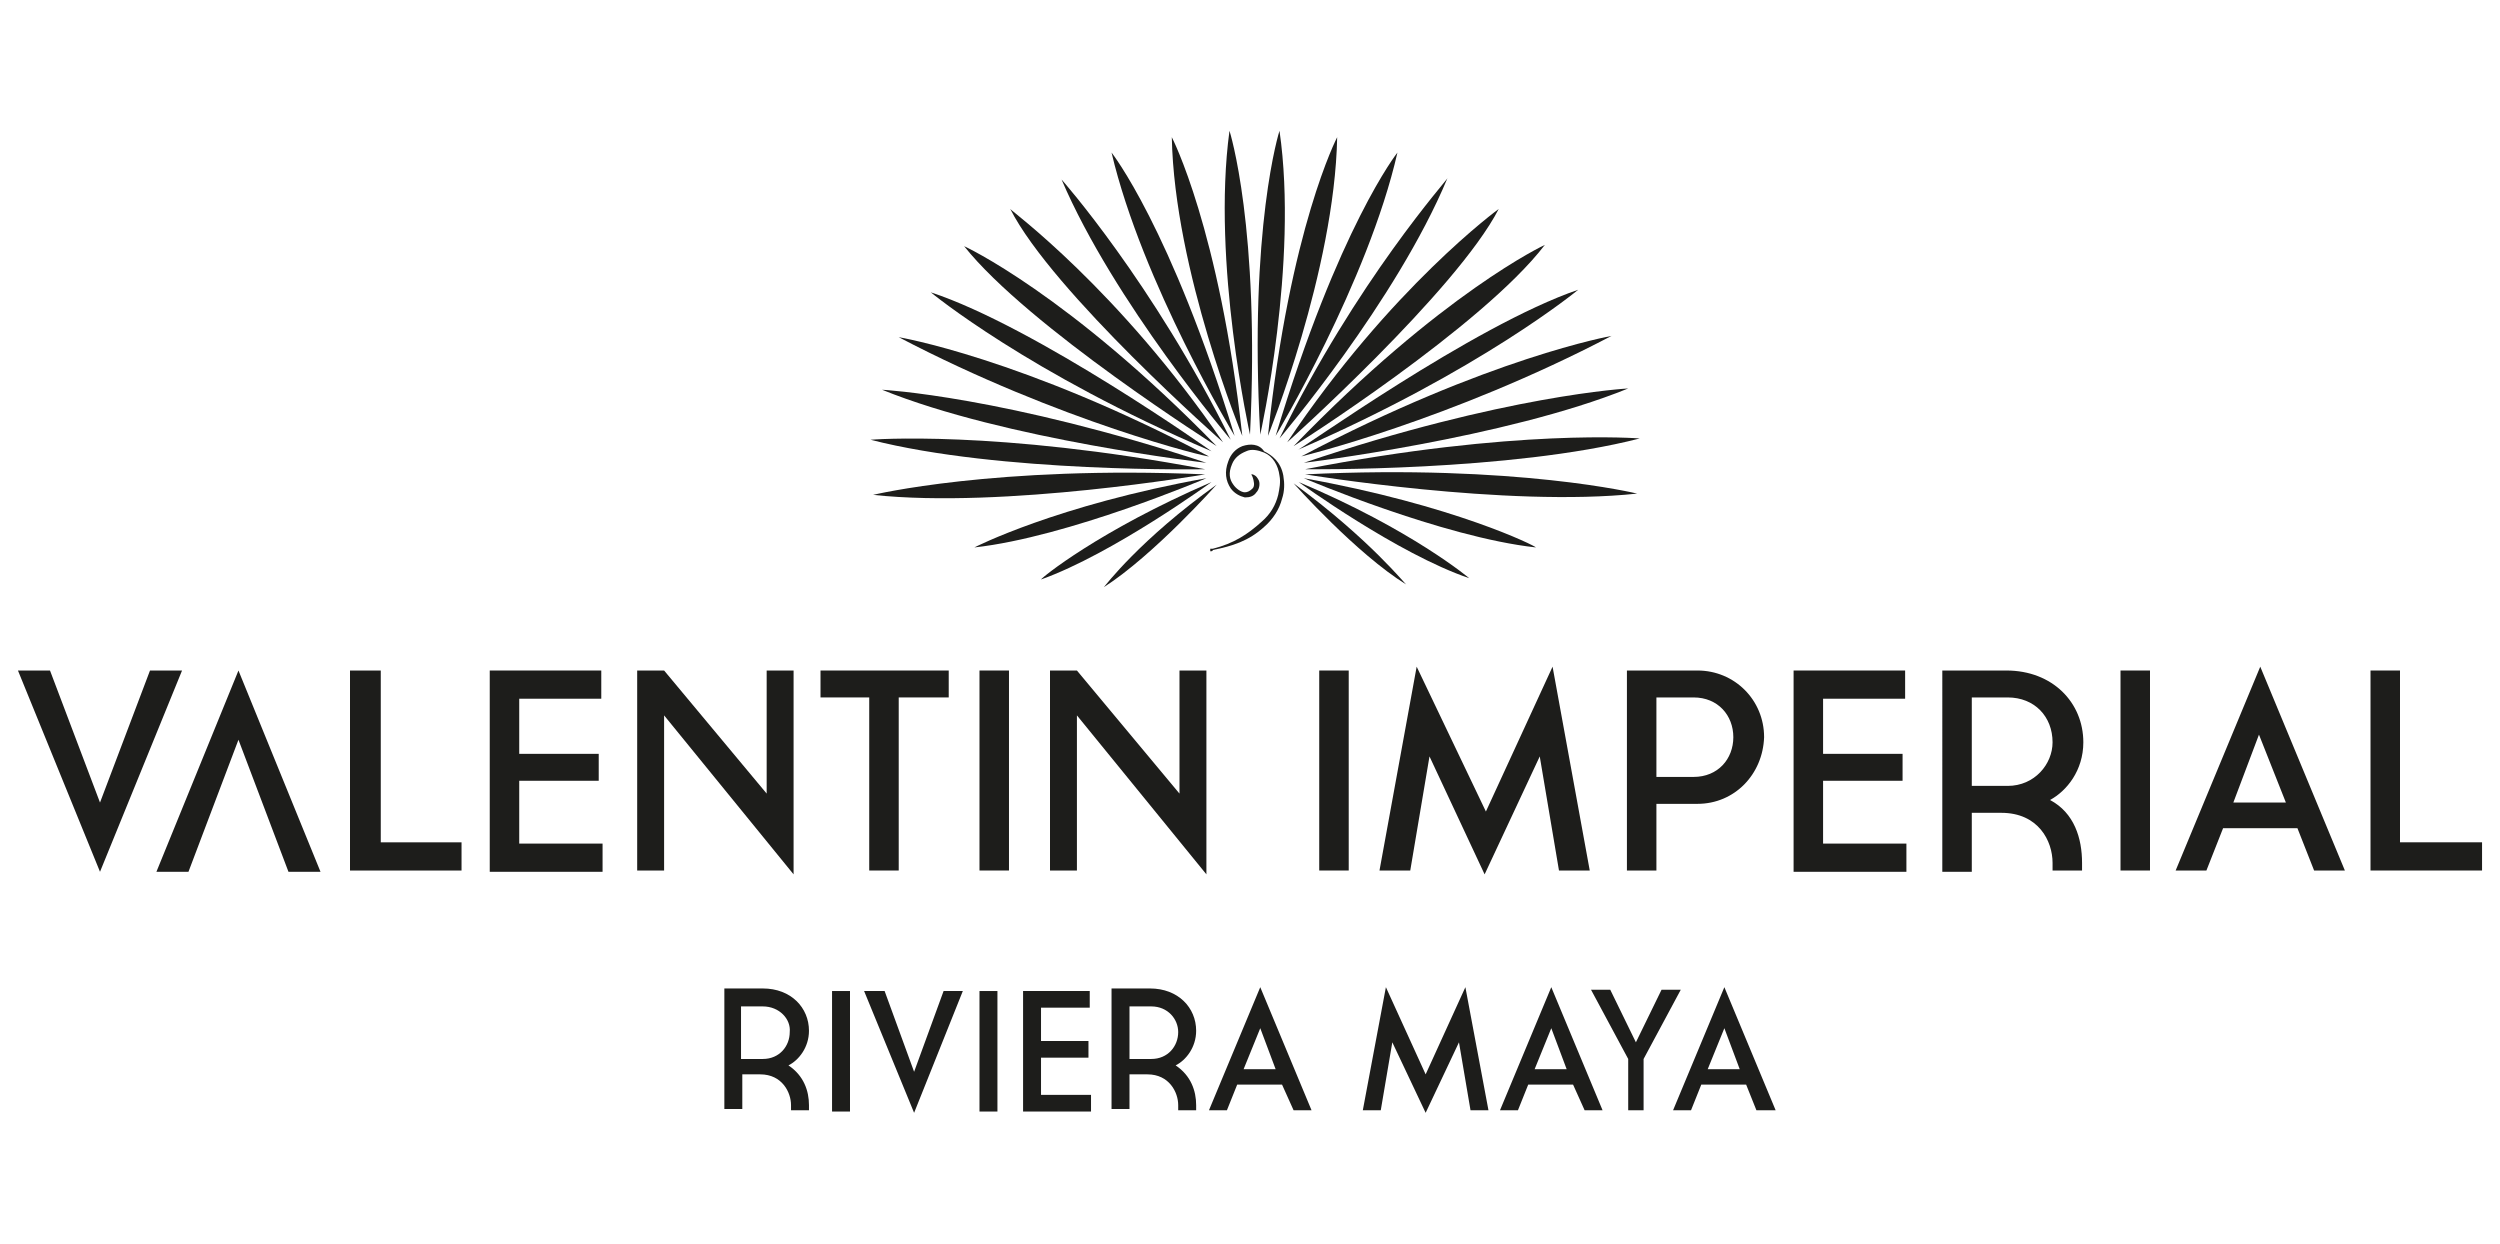 <?xml version="1.0" encoding="utf-8"?>
<!-- Generator: Adobe Illustrator 26.2.1, SVG Export Plug-In . SVG Version: 6.00 Build 0)  -->
<svg version="1.1" id="Layer_1" xmlns="http://www.w3.org/2000/svg" xmlns:xlink="http://www.w3.org/1999/xlink" x="0px" y="0px"
	 viewBox="0 0 195 97" style="enable-background:new 0 0 195 97;" xml:space="preserve">
<style type="text/css">
	.st0{fill:#1D1D1B;}
</style>
<g>
	<g>
		<path class="st0" d="M70.1,26.3c0,0,9.6,1.6,24.2,9.3C94.3,35.7,82.7,32.9,70.1,26.3"/>
		<path class="st0" d="M72.6,22.8c0,0,7.6,6.3,21.9,12.4C94.5,35.2,80.8,25.5,72.6,22.8"/>
		<path class="st0" d="M94.9,34.8c0,0-14.7-9.3-19.7-15.6C75.2,19.2,83.3,22.9,94.9,34.8"/>
		<path class="st0" d="M95.4,34.5c0,0-13.3-11.7-16.6-18.2C78.8,16.4,87.2,22.5,95.4,34.5"/>
		<path class="st0" d="M96,34.3c0,0-9.1-10.7-13.2-20.3C82.8,14,89.9,22,96,34.3"/>
		<path class="st0" d="M96.3,34c0,0-7.2-11.9-9.6-22.1C86.7,11.9,91.3,17.7,96.3,34"/>
		<path class="st0" d="M96.9,34c0,0-5.3-12.9-5.5-23.3C91.4,10.7,95.1,17.8,96.9,34"/>
		<path class="st0" d="M97.5,33.9c0,0-3-13.4-1.6-23.7C95.9,10.2,98.3,17.7,97.5,33.9"/>
		<path class="st0" d="M94.1,37.3c0,0-10.8,4.6-18.1,5.4C76,42.7,82.4,39.4,94.1,37.3"/>
		<path class="st0" d="M94,37c0,0-15.7,2.7-25.9,1.6C68.1,38.6,77.6,36.3,94,37"/>
		<path class="st0" d="M94,36.6c0,0-16,0.3-26.1-2.3C67.9,34.3,77.6,33.5,94,36.6"/>
		<path class="st0" d="M94.1,36.1c0,0-15.7-1.8-25.3-5.7C68.8,30.4,78.4,30.9,94.1,36.1"/>
		<path class="st0" d="M94.5,37.6c0,0-7.7,5.6-13.3,7.6C81.2,45.1,85.7,41.4,94.5,37.6"/>
		<path class="st0" d="M94.9,37.8c0,0-4.9,5.5-8.8,8C86.2,45.7,88.9,42.1,94.9,37.8"/>
		<path class="st0" d="M125.7,26.2c0,0-9.6,1.7-24.2,9.4C101.5,35.6,113.1,32.8,125.7,26.2"/>
		<path class="st0" d="M123.1,22.6c0,0-7.6,6.3-21.9,12.5C101.3,35.2,114.9,25.4,123.1,22.6"/>
		<path class="st0" d="M100.9,34.8c0,0,14.7-9.3,19.6-15.7C120.5,19.1,112.5,22.8,100.9,34.8"/>
		<path class="st0" d="M100.4,34.5c0,0,13.2-11.8,16.5-18.2C116.9,16.3,108.5,22.4,100.4,34.5"/>
		<path class="st0" d="M99.8,34.2c0,0,9.1-10.7,13.1-20.3C113,13.9,105.8,21.9,99.8,34.2"/>
		<path class="st0" d="M99.5,34c0,0,7.2-12,9.5-22.1C109,11.9,104.4,17.7,99.5,34"/>
		<path class="st0" d="M98.9,34c0,0,5.2-12.9,5.4-23.3C104.3,10.7,100.6,17.8,98.9,34"/>
		<path class="st0" d="M98.3,33.9c0,0,3-13.4,1.5-23.7C99.8,10.2,97.4,17.7,98.3,33.9"/>
		<path class="st0" d="M101.7,37.3c0,0,10.8,4.6,18.1,5.4C119.8,42.6,113.4,39.4,101.7,37.3"/>
		<path class="st0" d="M101.8,37c0,0,15.7,2.6,25.9,1.5C127.7,38.5,118.3,36.2,101.8,37"/>
		<path class="st0" d="M101.8,36.6c0,0,16,0.2,26.1-2.4C127.9,34.2,118.2,33.4,101.8,36.6"/>
		<path class="st0" d="M101.7,36.1c0,0,15.7-1.9,25.3-5.8C127,30.3,117.4,30.8,101.7,36.1"/>
		<path class="st0" d="M101.3,37.6c0,0,7.7,5.6,13.3,7.5C114.6,45.1,110.1,41.3,101.3,37.6"/>
		<path class="st0" d="M100.9,37.7c0,0,4.9,5.5,8.8,7.9C109.7,45.7,106.9,42.1,100.9,37.7"/>
		<path class="st0" d="M96.9,34.8C96.4,35,96,35.4,95.8,36c-0.3,0.8-0.2,1.5,0.2,2.1c0.3,0.4,0.7,0.6,1.1,0.7c0.4,0,0.7-0.1,0.9-0.4
			c0.2-0.2,0.3-0.6,0.2-0.9c-0.1-0.2-0.2-0.4-0.5-0.5L97.6,37l0.1,0.2c0.1,0.3,0.2,0.7,0,0.9c-0.2,0.2-0.4,0.3-0.6,0.3
			c-0.3,0-0.7-0.3-0.9-0.6c-0.3-0.4-0.4-0.9-0.1-1.6c0.2-0.5,0.6-0.8,1.1-1c0.4-0.2,0.9-0.1,1.4,0.1c0.7,0.3,1.1,1,1.2,1.8
			c0.1,0.5,0,1-0.1,1.5c-0.2,0.8-0.6,1.5-1.3,2.1c-1.1,1-2.2,1.7-3.8,2.1c-0.1,0-0.1,0-0.2,0l0,0c0,0,0,0,0,0l0,0.2
			c0.1,0,0.2,0,0.2-0.1c1.5-0.3,2.8-0.7,4-1.8c0.7-0.6,1.2-1.4,1.4-2.2c0.2-0.6,0.2-1.2,0.1-1.8c-0.2-1.1-0.9-1.6-1.5-1.9
			C98.2,34.6,97.5,34.6,96.9,34.8"/>
	</g>
	<g>
		<g>
			<polygon class="st0" points="11.7,52.3 7.8,62.6 3.9,52.3 1.4,52.3 7.8,68 14.2,52.3 			"/>
			<polygon class="st0" points="18.6,52.3 12.2,68 14.7,68 18.6,57.7 22.5,68 25,68 			"/>
		</g>
		<path class="st0" d="M27.4,52.3h2.3v13.4H36v2.2h-8.7V52.3z"/>
		<path class="st0" d="M38.2,52.3h8.7v2.2h-6.4v4.3h6.2v2.1h-6.2v4.9H47v2.2h-8.8V52.3z"/>
		<path class="st0" d="M49.7,52.3h2.1l8,9.6v-9.6h2.1v15.9L51.8,55.8v12.1h-2.1V52.3z"/>
		<path class="st0" d="M67.9,54.4h-3.9v-2.1h10v2.1h-3.9v13.5h-2.3V54.4z"/>
		<path class="st0" d="M76.4,52.3h2.3v15.6h-2.3V52.3z"/>
		<path class="st0" d="M81.9,52.3H84l8,9.6v-9.6h2.1v15.9L84,55.8v12.1h-2.1V52.3z"/>
		<path class="st0" d="M102.9,52.3h2.3v15.6h-2.3V52.3z"/>
		<path class="st0" d="M115.9,63.3l5.2-11.3l2.9,15.9h-2.4l-1.5-8.9l-4.3,9.2l-4.3-9.2l-1.5,8.9h-2.4l2.9-15.9L115.9,63.3z"/>
		<path class="st0" d="M132.4,62.7h-3.2v5.2h-2.3V52.3h5.5c2.9,0,5.2,2.3,5.2,5.2C137.5,60.4,135.3,62.7,132.4,62.7z M132.1,54.4
			h-2.9v6.2h2.9c1.9,0,3.1-1.4,3.1-3.1C135.2,55.8,134,54.4,132.1,54.4z"/>
		<path class="st0" d="M139.9,52.3h8.7v2.2h-6.4v4.3h6.2v2.1h-6.2v4.9h6.5v2.2h-8.8V52.3z"/>
		<path class="st0" d="M162.4,67.3v0.6h-2.3v-0.6c0-1.7-1.1-3.9-4-3.9h-2.3v4.6h-2.3V52.3h5c3.6,0,6,2.5,6,5.6
			c0,2.2-1.3,3.8-2.6,4.5C161.8,63.4,162.4,65.4,162.4,67.3z M156.6,54.4h-2.8v6.9h2.8c2.1,0,3.5-1.7,3.5-3.4
			C160.1,55.9,158.7,54.4,156.6,54.4z"/>
		<path class="st0" d="M165.4,52.3h2.3v15.6h-2.3V52.3z"/>
		<path class="st0" d="M179.2,64.6h-5.8l-1.3,3.3h-2.4l6.6-15.9l6.6,15.9h-2.4L179.2,64.6z M174.2,62.6h4.1l-2.1-5.3L174.2,62.6z"/>
		<path class="st0" d="M184.9,52.3h2.3v13.4h6.4v2.2h-8.7V52.3z"/>
	</g>
	<g>
		<path class="st0" d="M63.1,86.2v0.4h-1.4v-0.4c0-1-0.7-2.4-2.4-2.4h-1.4v2.7h-1.4v-9.4h3c2.2,0,3.6,1.5,3.6,3.3
			c0,1.3-0.8,2.3-1.6,2.7C62.7,83.9,63.1,85.1,63.1,86.2z M59.5,78.5h-1.7v4.1h1.7c1.3,0,2.1-1,2.1-2.1
			C61.7,79.5,60.8,78.5,59.5,78.5z"/>
		<path class="st0" d="M64.9,77.3h1.4v9.4h-1.4V77.3z"/>
		<path class="st0" d="M71.3,86.8l-3.9-9.5H69l2.3,6.3l2.3-6.3h1.5L71.3,86.8z"/>
		<path class="st0" d="M76.4,77.3h1.4v9.4h-1.4V77.3z"/>
		<path class="st0" d="M79.8,77.3H85v1.3h-3.8v2.6h3.7v1.3h-3.7v2.9h3.9v1.3h-5.3V77.3z"/>
		<path class="st0" d="M93.3,86.2v0.4h-1.4v-0.4c0-1-0.7-2.4-2.4-2.4h-1.4v2.7h-1.4v-9.4h3c2.2,0,3.6,1.5,3.6,3.3
			c0,1.3-0.8,2.3-1.6,2.7C92.9,83.9,93.3,85.1,93.3,86.2z M89.8,78.5h-1.7v4.1h1.7c1.3,0,2.1-1,2.1-2.1
			C91.9,79.5,91.1,78.5,89.8,78.5z"/>
		<path class="st0" d="M100,84.6h-3.5l-0.8,2h-1.4l4-9.6l4,9.6h-1.4L100,84.6z M97,83.4h2.5l-1.2-3.2L97,83.4z"/>
		<path class="st0" d="M111.2,83.8l3.1-6.8l1.8,9.6h-1.4l-0.9-5.3l-2.6,5.5l-2.6-5.5l-0.9,5.3h-1.4l1.8-9.6L111.2,83.8z"/>
		<path class="st0" d="M122.7,84.6h-3.5l-0.8,2H117l4-9.6l4,9.6h-1.4L122.7,84.6z M119.7,83.4h2.5l-1.2-3.2L119.7,83.4z"/>
		<path class="st0" d="M128.4,86.6H127v-4l-2.9-5.4h1.5l2,4.1l2-4.1h1.5l-2.9,5.4V86.6z"/>
		<path class="st0" d="M136.2,84.6h-3.5l-0.8,2h-1.4l4-9.6l4,9.6H137L136.2,84.6z M133.2,83.4h2.5l-1.2-3.2L133.2,83.4z"/>
	</g>
</g>
</svg>
